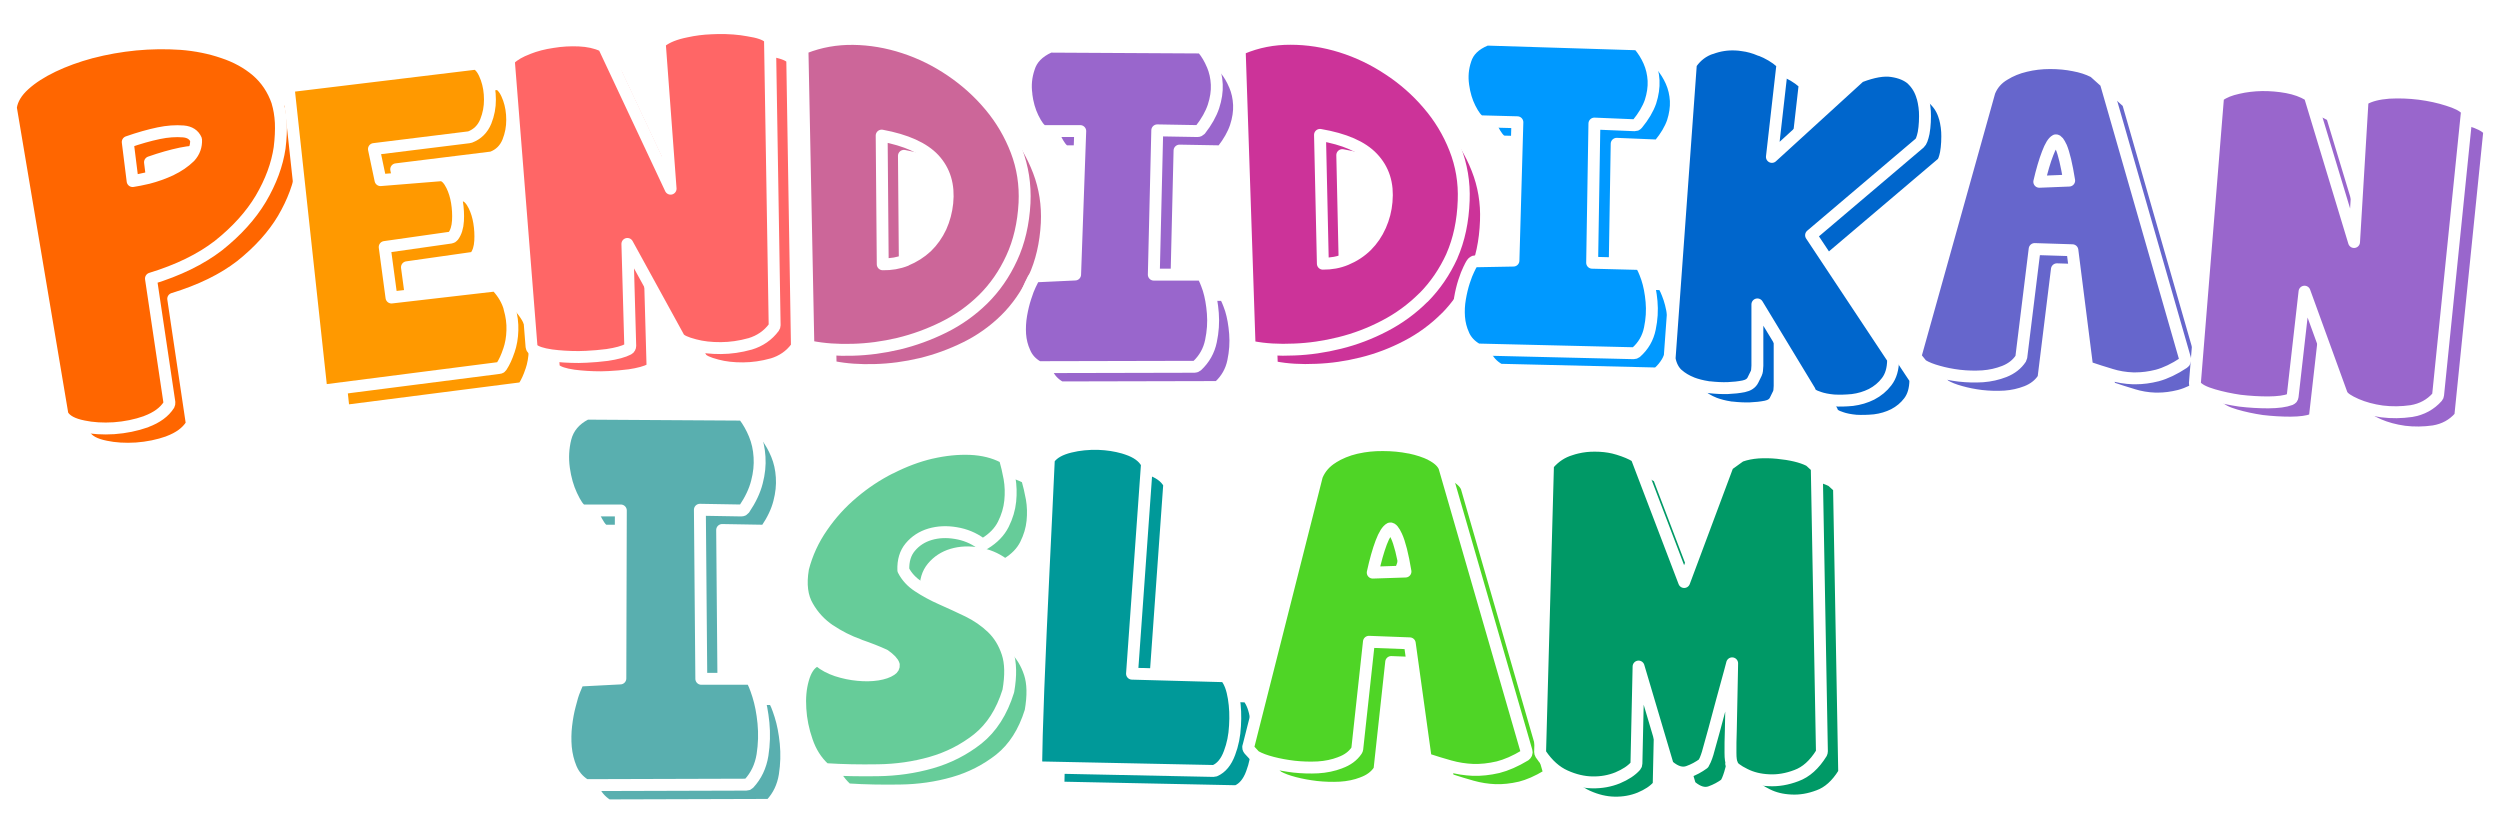 
<svg xmlns="http://www.w3.org/2000/svg" version="1.1" xmlns:xlink="http://www.w3.org/1999/xlink" preserveAspectRatio="none" x="0px" y="0px" width="1050px" height="350px" viewBox="0 0 1050 350">
<defs>
<filter id="Filter_1" x="-20%" y="-20%" width="140%" height="140%" color-interpolation-filters="sRGB">
<feColorMatrix in="SourceGraphic" type="matrix" values="0.2 0 0 0 0 0 0.2 0 0 0 0 0 0.2 0 0 0 0 0 1 0" result="result1"/>
</filter>

<g id="MPD_M_0_Layer0_0_FILL">
<path fill="#009966" stroke="none" d="
M 112.85 6.15
Q 110.55 5 107.2 4.2 103.8 3.4 99.65 3 95.45 2.6 91.55 2.85 87.6 3.15 84.45 4.25 84.35 4.25 84.3 4.3 84.05 4.35 83.9 4.5
L 79.25 7.85
Q 79.1 7.95 79 8.1 78.9 8.15 78.9 8.2 78.75 8.35 78.7 8.55
L 78.7 8.6 78.65 8.65 60.5 57.25 40.65 5.2
Q 40.45 4.7 40.05 4.45 37.4 2.8 32.85 1.4 31.85 1.1 30.85 0.85 27.2 0 23.05 0 19.15 -0.05 15.4 0.85 14.1 1.15 12.8 1.6 7.5 3.2 3.7 7.55 3.3 7.95 3.3 8.5
L 0 128.6
Q 0 129.1 0.25 129.5 4.7 136.1 10.55 138.7 16.3 141.3 21.95 141.4 27.6 141.5 32.55 139.5 37.55 137.4 40.1 134.5 40.45 134.1 40.45 133.55
L 41.35 92.75 53.55 133.9
Q 53.7 134.3 54.05 134.6 58.45 138.3 62.25 136.9 65.6 135.7 68.6 133.5
L 68.4 133.6
Q 69.3 132.7 70.45 128.95
L 70.45 128.9
Q 71.55 125.05 73.1 119.35 74.6 113.65 76.4 107.05 78.2 100.5 79.75 94.8 80.2 93 80.65 91.4 80.65 92.85 80.6 94.5
L 80.6 94.55
Q 80.45 100.3 80.35 106.9 80.2 113.5 80.1 119.25
L 80.1 119.3
Q 79.9 125.05 79.95 128.95
L 79.95 129
Q 79.95 132.55 80.65 133.75
L 80.25 133.55
Q 81.2 135.7 86.05 138.05 90.4 140.25 96.1 140.5 101.75 140.8 107.65 138.55 113.7 136.35 118.15 129.15 118.35 128.75 118.35 128.35
L 116.2 9.7
Q 116.2 9.6 116.2 9.55 116.15 9.3 116.1 9.1 115.95 8.8 115.7 8.6
L 113.4 6.5
Q 113.25 6.35 113.1 6.3 112.95 6.2 112.85 6.15 Z"/>
</g>

<g id="MPD_A2_0_Layer0_0_FILL">
<path fill="#4FD526" stroke="none" d="
M 82.4 9.3
Q 82.35 9.15 82.3 9.05 81.05 6.25 76.8 4.05
L 76.8 4
Q 73 2.15 68.05 1.1 67.85 1.05 67.65 1.05 62.45 0 56.6 0
L 56.55 0
Q 50.85 -0.05 45.75 1.1 45.5 1.15 45.3 1.2
L 45.25 1.2
Q 39.8 2.5 35.5 5.2
L 35.55 5.2
Q 30.95 8 28.95 12.65 28.9 12.75 28.85 12.9
L 0.1 126.45 0.05 126.55
Q 0.05 126.6 0.05 126.7
L 0 126.75
Q 0 127 0.05 127.3 0.15 127.65 0.4 127.95
L 2.75 130.5
Q 2.85 130.55 3 130.65
L 3.05 130.7
Q 3.1 130.75 3.15 130.75
L 3.2 130.8
Q 5.8 132.25 10.05 133.35 10.15 133.4 10.25 133.4 14.3 134.45 19.25 135.05 24.3 135.6 29.25 135.35 34.3 135.05 38.6 133.4
L 38.55 133.4
Q 43.2 131.75 45.55 128.25 45.75 127.95 45.8 127.6
L 50.7 82.6 67.85 83.25 74.45 130.8
Q 74.5 131.2 74.75 131.55 75 131.9 75.45 132.05 80 133.55 84.65 134.85 89.45 136.2 94.45 136.4 99.4 136.55 104.8 135.3
L 104.85 135.3
Q 110.2 133.95 116.25 130.3 116.65 130 116.85 129.55 117.05 129.05 116.9 128.6
L 82.4 9.3
M 55.85 40.95
Q 57.75 35.95 59.6 35 60.7 34.8 62.25 38.15 64.3 42.55 66.05 53.1
L 52.3 53.55
Q 53.95 46 55.85 40.95 Z"/>
</g>

<g id="MPD_L_0_Layer0_0_FILL">
<path fill="#009999" stroke="none" d="
M 46.5 8.8
Q 46.55 8.35 46.3 7.95 44.15 4.15 38.2 2.15 37.4 1.85 36.65 1.65 31.7 0.25 26.25 0.05 19.9 -0.15 14.2 1.25 8.1 2.75 5.65 6 5.35 6.35 5.3 6.85 4.85 16.2 4.3 28.3 3.7 40.4 3.1 53.25 2.45 66.15 1.9 79.1 1.4 92 0.9 103.05 0.5 114.05 0.25 122.35
L 0.25 122.4
Q 0.05 130.7 0 134.4 0 135 0.45 135.45 0.85 135.9 1.5 135.9
L 74.45 137.4
Q 74.75 137.4 75.05 137.3 79.1 135.55 81.2 129.85 83.2 124.6 83.5 118.45 83.9 112.35 83 106.8 82.05 100.9 79.8 98.15 79.55 97.9 79.3 97.75 79 97.6 78.65 97.6
L 40.25 96.55 46.5 8.8 Z"/>
</g>

<g id="MPD_S_0_Layer0_0_FILL">
<path fill="#66CC99" stroke="none" d="
M 86.1 4.4
Q 86 4.1 85.8 3.85 85.6 3.6 85.35 3.5 79.4 0.4 71.45 0.05
L 71.4 0.05
Q 63.6 -0.25 55.1 1.7
L 55.05 1.7
Q 46.55 3.7 38.05 8.05
L 38.05 8
Q 29.5 12.3 22.2 18.5 14.8 24.7 9.3 32.7 3.65 40.8 1.2 50.3 1.2 50.35 1.2 50.4 -0.45 60.1 3.2 66.25 6.65 72.3 12.5 76.25
L 12.55 76.25
Q 18.2 80.05 24.75 82.4
L 24.75 82.45
Q 31 84.6 35.45 86.65 38.85 89.05 39.35 90.75 39.5 92 38.2 92.85 36.2 94.2 32.55 94.8 28.7 95.4 24.25 94.95 19.8 94.55 15.35 93.1 11.05 91.65 8.15 89.25 7.75 88.95 7.3 88.9 6.85 88.85 6.45 89.1 2.85 90.85 1.2 96.9 -0.35 102.35 0.1 109.2 0.5 116 2.85 122.75 5.2 129.65 10.05 134.15 10.4 134.5 10.95 134.55 21.2 135.2 32.75 135 44.35 134.85 55.05 131.8 65.9 128.7 74.6 121.85 83.35 114.85 87.4 101.85 87.4 101.75 87.45 101.7 89.15 91.95 87.1 85.75 85 79.35 80.6 75.15 76.25 71 70.55 68.2 65.05 65.55 59.5 63.1 54.05 60.7 49.6 57.75 45.45 55.05 43.35 50.95 43.15 45 46.25 41.3 49.5 37.4 54.55 35.9 59.65 34.4 65.45 35.4 71.25 36.35 75.85 39.7 76.2 39.95 76.65 40 77.1 40 77.5 39.8 82.95 36.5 85.35 31.7 87.75 26.9 88.25 21.95 88.75 17.05 87.95 12.4 87.1 7.85 86.1 4.4 Z"/>
</g>

<g id="MPD_I3_0_Layer0_0_FILL">
<path fill="#59AFAF" stroke="none" d="
M 81.4 28.75
Q 82.85 23.25 82.5 18.15 82.2 13.05 80.4 8.7 78.6 4.35 76.05 1 75.85 0.7 75.55 0.55 75.2 0.4 74.85 0.4
L 10.15 0
Q 9.8 0 9.45 0.2 2.7 3.7 1 10.3 -0.55 16.5 0.35 23
L 0.35 23.05
Q 1.25 29.4 3.55 34.3 6.05 39.7 7.85 40.5 8.2 40.65 8.55 40.65
L 24.25 40.65 24.05 111.2 7.55 112.05
Q 6.9 112.1 6.5 112.55 6 113 4.9 115.85 3.85 118.35 2.9 122.3 1.85 126.15 1.3 130.85 0.75 135.55 1.15 140.15 1.6 144.8 3.3 148.9 5.1 153.2 9.05 155.75 9.4 156 9.85 156
L 76.95 155.8
Q 77.25 155.8 77.55 155.7 77.85 155.55 78.05 155.35 82.6 150.45 83.75 143.35 84.8 136.55 84.15 129.9 83.5 123.3 81.9 118.25 80.2 112.9 79.25 111.9 79.05 111.65 78.75 111.5 78.45 111.35 78.1 111.35
L 58.05 111.35 57.45 40.35 74.85 40.65
Q 75.2 40.65 75.55 40.5 75.85 40.3 76.1 40 80 34.25 81.4 28.75 Z"/>
</g>

<g id="MPD_N2_0_Layer0_0_FILL">
<path fill="#9966CC" stroke="none" d="
M 114.25 11.3
Q 114.3 11 114.2 10.7 114.05 10.35 113.85 10.15 111.95 8 106.2 6.25 100.8 4.5 94.3 3.65 87.85 2.85 81.55 3.2
L 81.5 3.2
Q 74.9 3.7 71.2 5.8 70.85 6 70.65 6.3 70.4 6.6 70.4 7
L 66.85 65.9 48.4 5
Q 48.2 4.4 47.75 4.15 44 1.9 38.75 0.9 33.55 -0.05 28.2 0 22.9 0.1 18.15 1.2 13.1 2.3 10.35 4.35 10.05 4.5 9.9 4.8 9.75 5.1 9.7 5.45
L 0 125.25
Q -0.05 125.85 0.35 126.3 2.05 128.5 7.75 130.15 12.85 131.65 18.95 132.55
L 19 132.55
Q 24.95 133.25 30.85 133.25
L 30.9 133.25
Q 36.95 133.2 40.1 132 40.45 131.85 40.75 131.55 41 131.2 41.05 130.8
L 46.05 86.75 61.7 129.85
Q 61.75 129.9 61.8 130 62.6 131.85 67.85 134.15 72.6 136.2 78.6 137.05 84.7 137.8 90.95 136.9 97.55 135.8 101.8 131 102.1 130.65 102.15 130.15
L 114.25 11.3 Z"/>
</g>

<g id="MPD_A_0_Layer0_0_FILL">
<path fill="#6666CC" stroke="none" d="
M 74.65 3.6
Q 71.1 1.8 66.45 0.95 61.8 0 56.45 0 51 0 46.15 1.2 41.2 2.35 37.2 4.85 32.95 7.35 31.1 11.7 31.05 11.8 31 11.9
L 0.05 122.6
Q 0.05 122.65 0.05 122.7 -0.05 123 0.05 123.3 0.1 123.65 0.35 123.95
L 2.45 126.55
Q 2.55 126.7 2.7 126.8 2.75 126.85 2.85 126.9 5.3 128.4 9.5 129.55 13.5 130.7 18.35 131.3
L 18.4 131.3
Q 23.25 131.85 28.05 131.55
L 28.1 131.55
Q 32.9 131.2 37.25 129.5 41.75 127.7 44.1 124.15 44.3 123.8 44.35 123.5
L 49.95 78.1 65.8 78.6 71.9 126.7
Q 71.95 127.1 72.25 127.45 72.5 127.8 72.9 127.95 77.3 129.45 81.85 130.8
L 81.8 130.8
Q 86.45 132.25 91.3 132.4
L 91.35 132.4
Q 91.8 132.4 92.35 132.4 96.7 132.4 101.45 131.2 106.65 129.8 112.55 125.9 112.95 125.65 113.1 125.2 113.3 124.7 113.15 124.25
L 79.9 8.5
Q 79.85 8.25 79.7 8.05 79.6 7.9 79.45 7.8
L 75.05 3.85
Q 74.95 3.7 74.8 3.65
L 74.75 3.6 74.65 3.6
M 55.4 37.95
Q 57.15 33.3 58.8 32.45
L 58.85 32.45
Q 59.75 32.3 61.1 35.3
L 61.1 35.25
Q 62.85 39.4 64.45 49.35
L 51.9 49.85
Q 53.55 42.75 55.4 37.95 Z"/>
</g>

<g id="MPD_K_0_Layer0_0_FILL">
<path fill="#0066CC" stroke="none" d="
M 101.9 14.85
L 101.9 14.8
Q 98.8 12 93.35 11.2 88.15 10.4 80.05 13.5 79.8 13.6 79.6 13.8
L 42.95 47.25 47.3 8.95
Q 47.35 8.5 47.2 8.2 47.1 7.85 46.8 7.55 43.2 4.35 37.95 2.3
L 38 2.4
Q 34.3 0.8 30.6 0.35 29.1 0.1 27.7 0.05
L 27.65 0.05
Q 22.4 -0.2 17.45 1.65
L 17.45 1.6
Q 12.4 3.3 9.2 7.8 8.95 8.1 8.9 8.55
L 0 131.7
Q 0 131.9 0 132.1 0.75 136.15 3.35 138.6
L 3.4 138.6
Q 5.85 140.8 9.4 142.2
L 9.35 142.2
Q 12.4 143.35 15.95 143.9 16 143.9 16.05 143.9 16.4 143.9 16.75 144 16.8 144 16.85 144 20.75 144.45 24.4 144.35 28.1 144.2 31.1 143.6 34 143 35 140.95 36 138.85 36.4 138.1 36.8 137.3 36.85 134.95
L 36.85 109.2 58.9 145.6
Q 59.2 147.25 62.7 148.3
L 62.65 148.3
Q 65.2 149.2 68.95 149.55
L 69 149.55
Q 72.6 149.75 76.75 149.35 81.1 148.8 84.8 146.95 88.65 144.95 91.15 141.65 93.8 138.2 93.85 132.55 93.8 132.1 93.6 131.7
L 59.4 80.15 104.95 41.5
Q 104.95 41.45 105 41.45 105.95 40.7 106.7 37.1
L 106.7 37.05
Q 106.85 36 107 34.95 107.25 32.7 107.25 30.15 107.3 26.25 106.2 22.1
L 106.15 22.1
Q 104.95 17.8 101.9 14.85 Z"/>
</g>

<g id="MPD_I2_0_Layer0_0_FILL">
<path fill="#0099FF" stroke="none" d="
M 81.8 17.2
L 81.8 17.15
Q 81.55 12.85 79.9 9.1 78.25 5.4 75.8 2.5 75.6 2.25 75.3 2.1 75 1.95 74.7 1.95
L 11.9 0
Q 11.6 0 11.3 0.15 4.5 2.95 2.8 8.5 1.05 13.7 1.85 19.2
L 1.85 19.25
Q 2.6 24.65 4.7 28.8 7.05 33.45 8.85 34.15 9.15 34.3 9.45 34.3
L 24.6 34.7 22.95 92.8 6.95 93.1
Q 6.45 93.1 6.1 93.4 5.5 93.65 4.3 96.3
L 4.3 96.25
Q 3.25 98.35 2.2 101.6 1.15 104.85 0.5 108.65 -0.2 112.65 0.1 116.55 0.4 120.5 2 123.95
L 2 124
Q 3.65 127.7 7.5 129.95 7.85 130.15 8.25 130.15
L 73.45 131.7
Q 74 131.7 74.45 131.35 79.05 127.3 80.25 121.3 81.45 115.6 80.95 110 80.45 104.45 79.05 100.2 77.45 95.6 76.5 94.7 76.05 94.2 75.45 94.2
L 56 93.7 56.95 35.25 73.8 35.95
Q 74.15 35.95 74.45 35.85 74.75 35.7 75 35.4 78.9 30.65 80.5 26.1 82 21.45 81.8 17.2 Z"/>
</g>

<g id="MPD_D2_0_Layer0_0_FILL">
<path fill="#CC3399" stroke="none" d="
M 89.1 91.25
L 89.1 91.2
Q 93.6 80.95 94.05 67.9 94.5 56.5 90.4 46.1 86.35 35.8 79.1 27.4 72 19.05 62.55 12.85 53.15 6.6 42.6 3.3 32 0 21.35 0 10.55 -0.05 0.95 4 0.5 4.15 0.25 4.55 0 4.95 0 5.4
L 4.1 128
Q 4.1 128.5 4.45 128.95 4.8 129.3 5.35 129.45 13.15 130.95 22.8 130.5
L 22.85 130.5
Q 32.35 130.15 41.95 127.75 51.7 125.35 60.8 120.6 69.95 115.85 77.2 108.6
L 77.25 108.6
Q 84.55 101.2 89.1 91.25
M 59.05 78.5
Q 56.9 83.35 53.3 86.95 49.65 90.55 44.6 92.65 40.15 94.5 34.9 94.45
L 33.7 40.35
Q 49.2 43 55.8 50 62.7 57.25 61.65 68.35
L 61.65 68.4
Q 61.2 73.65 59.05 78.5 Z"/>
</g>

<g id="MPD_I_0_Layer0_0_FILL">
<path fill="#9966CC" stroke="none" d="
M 81.25 25.15
Q 82.85 20.25 82.65 15.9 82.45 11.45 80.8 7.6
L 80.8 7.65
Q 79.2 3.8 76.8 0.9 76.6 0.65 76.3 0.5 76 0.35 75.65 0.35
L 12.85 0
Q 12.55 0 12.25 0.15 5.45 3.25 3.75 8.95 1.9 14.4 2.7 20
L 2.65 20
Q 3.35 25.6 5.45 29.9 7.75 34.6 9.55 35.3 9.85 35.45 10.2 35.45
L 25.3 35.45 23.15 95.7 7.05 96.45
Q 6.5 96.45 6.15 96.8 5.6 97.15 4.45 99.75
L 4.45 99.7
Q 3.35 101.95 2.3 105.3 1.2 108.65 0.5 112.65 -0.2 116.75 0.05 120.75
L 0.05 120.8
Q 0.35 124.85 1.95 128.35 3.55 132.2 7.4 134.4 7.75 134.6 8.15 134.6
L 73.3 134.45
Q 73.9 134.45 74.35 134.05 78.95 129.75 80.2 123.65 81.45 117.75 81 112 80.55 106.25 79.2 101.85 77.6 97.15 76.75 96.25 76.5 96 76.25 95.9 75.95 95.75 75.6 95.75
L 56.2 95.75 57.65 35.15 74.55 35.45
Q 74.9 35.45 75.2 35.3 75.5 35.15 75.75 34.9 79.65 29.9 81.25 25.15 Z"/>
</g>

<g id="MPD_D_0_Layer0_0_FILL">
<path fill="#CC6699" stroke="none" d="
M 87.85 92.05
Q 92.55 81.95 93.25 68.9 93.8 57.35 89.85 47 85.9 36.65 78.8 28.15 71.75 19.7 62.4 13.35 53.05 7 42.6 3.6 32.05 0.15 21.4 0 10.6 -0.15 0.95 3.65 0.5 3.85 0.25 4.25 0 4.6 0 5.1
L 2.45 127.85
Q 2.45 128.35 2.8 128.8 3.15 129.2 3.65 129.3 11.55 130.85 21.15 130.55 30.65 130.3 40.35 128 50.1 125.65 59.3 121.1 68.5 116.55 75.85 109.35 83.25 102.05 87.85 92.05
M 55.25 50.5
Q 61.95 57.75 60.8 68.9 60.25 74.2 58.1 79 55.85 83.8 52.25 87.3
L 52.2 87.35
Q 48.45 90.85 43.45 92.9
L 43.45 92.95
Q 38.95 94.75 33.7 94.65
L 33.25 40.6
Q 48.65 43.45 55.25 50.5 Z"/>
</g>

<g id="MPD_N_0_Layer0_0_FILL">
<path fill="#FF6666" stroke="none" d="
M 109.65 5.1
Q 109.65 4.75 109.5 4.45 109.35 4.15 109.15 3.95 106.9 1.95 100.6 1
L 100.65 1
Q 94.75 -0.1 87.85 0 86.35 0 84.95 0.1 79.55 0.3 74.4 1.45 67.6 2.8 64 5.6 63.7 5.85 63.55 6.2 63.35 6.55 63.4 6.9
L 67.9 67.45 40 8.05
Q 39.75 7.55 39.25 7.35 35.1 5.45 29.45 5.2 23.85 4.95 18.4 5.85 12.8 6.65 8 8.55
L 8.05 8.55
Q 3 10.45 0.5 12.9 0.25 13.1 0.1 13.45 0 13.75 0 14.1
L 9.5 133.85
Q 9.55 134.45 10.05 134.85 11.95 136.6 17.85 137.45 23.2 138.15 29.3 138.15
L 29.35 138.15
Q 30.9 138.1 32.45 138.05
L 32.5 138.05
Q 36.85 137.85 41.15 137.3
L 41.2 137.3
Q 47.2 136.4 50.15 134.85 50.55 134.65 50.75 134.25 50.95 133.9 50.95 133.45
L 49.75 90.65 71.3 129.9
Q 71.35 129.95 71.4 130.05 72.4 131.7 78.05 133.15 82.9 134.45 89.05 134.4 95.15 134.35 101.2 132.65
L 101.25 132.65
Q 107.55 130.75 111.3 125.7 111.6 125.3 111.6 124.8
L 109.65 5.1 Z"/>
</g>

<g id="MPD_E_0_Layer0_0_FILL">
<path fill="#FF9900" stroke="none" d="
M 81.75 24.45
Q 83.8 20.1 84.05 15.4 84.35 10.6 83.15 6.4 81.8 1.75 79.65 0.3 79.2 -0.05 78.65 0
L 1.4 4.6
Q 0.8 4.65 0.4 5.1 -0.05 5.55 0 6.2
L 5.9 131.65
Q 5.9 132.05 6.15 132.4 6.35 132.7 6.75 132.9 7.1 133.1 7.5 133.05
L 81 128.15
Q 81.35 128.15 81.65 128 81.9 127.8 82.1 127.55 84 125 85.55 121.1
L 85.55 121.15
Q 87.15 117.3 87.55 112.75 88 108.2 86.9 103.4
L 86.95 103.4
Q 85.9 98.45 82.3 94.05 82.1 93.75 81.75 93.65 81.45 93.5 81.1 93.5
L 37.7 95.85 36.15 74.5 64.1 72.25
Q 64.7 72.2 65.1 71.75 67.05 69.5 67.55 65.35 68 61.5 67.6 57.55 67.2 53.6 65.85 50.4 64.25 46.6 62.1 45.95 61.8 45.85 61.55 45.85
L 36.1 46.35 34.15 33.15 74.35 30.65
Q 74.55 30.65 74.7 30.6 79.5 29.1 81.75 24.45 Z"/>
</g>

<g id="MPD_P_0_Layer0_0_FILL">
<path fill="#FF6600" stroke="none" d="
M 112.9 43.85
L 112.9 43.8
Q 113.6 38.15 113.4 33.3 113.15 28.6 111.95 24.65 111.95 24.6 111.95 24.55 109.2 16.65 103.25 11.55 97.3 6.5 89.1 3.8 80.95 1 71.5 0.25
L 71.45 0.25
Q 62 -0.4 52.45 0.5 42.8 1.45 33.85 3.8
L 33.8 3.8
Q 24.9 6.2 17.7 9.65 10.4 13.15 5.75 17.35 0.8 21.8 0.05 26.75 0 27 0.05 27.25
L 21.65 155.7
Q 21.7 156 21.85 156.25 23.85 159.55 30.45 160.85
L 30.4 160.85
Q 36.3 162.1 43.35 161.65 50.4 161.15 56.8 158.9
L 56.85 158.85
Q 63.55 156.35 66.4 151.85 66.65 151.35 66.6 150.85
L 58.85 98.8
Q 76.05 93.55 87.2 84.95 98.7 75.8 105 65.25 111.35 54.45 112.9 43.85
M 49.1 41.45
Q 56.1 39 62.1 37.75 67.6 36.6 72.5 37 76.45 37.35 77.8 40.45 78 44.55 75.2 47.65 75.15 47.65 75.15 47.7 71.8 50.95 67.25 53.1
L 67.3 53.1
Q 62.55 55.3 57.65 56.55 53.8 57.45 51.15 57.85
L 49.1 41.45 Z"/>
</g>

<path id="MPD_M_0_Layer0_0_1_STROKES" stroke="#FFFFFF" stroke-width="5" stroke-linejoin="round" stroke-linecap="round" fill="none" d="
M 107.2 4.2
Q 110.55 5 112.85 6.15 112.95 6.2 113.1 6.3 113.25 6.35 113.4 6.5
L 115.7 8.6
Q 115.95 8.8 116.1 9.1 116.15 9.3 116.2 9.55 116.2 9.6 116.2 9.7
L 118.35 128.35
Q 118.35 128.75 118.15 129.15 113.7 136.35 107.65 138.55 101.75 140.8 96.1 140.5 90.4 140.25 86.05 138.05 81.2 135.7 80.25 133.55
L 80.65 133.75
Q 79.95 132.55 79.95 129
L 79.95 128.95
Q 79.9 125.05 80.1 119.3
L 80.1 119.25
Q 80.2 113.5 80.35 106.9 80.45 100.3 80.6 94.55
L 80.6 94.5
Q 80.65 92.85 80.65 91.4 80.2 93 79.75 94.8 78.2 100.5 76.4 107.05 74.6 113.65 73.1 119.35 71.55 125.05 70.45 128.9
L 70.45 128.95
Q 69.3 132.7 68.4 133.6
L 68.6 133.5
Q 65.6 135.7 62.25 136.9 58.45 138.3 54.05 134.6 53.7 134.3 53.55 133.9
L 41.35 92.75 40.45 133.55
Q 40.45 134.1 40.1 134.5 37.55 137.4 32.55 139.5 27.6 141.5 21.95 141.4 16.3 141.3 10.55 138.7 4.7 136.1 0.25 129.5 0 129.1 0 128.6
L 3.3 8.5
Q 3.3 7.95 3.7 7.55 7.5 3.2 12.8 1.6 14.1 1.15 15.4 0.85 19.15 -0.05 23.05 0 27.2 0 30.85 0.85 31.85 1.1 32.85 1.4 37.4 2.8 40.05 4.45 40.45 4.7 40.65 5.2
L 60.5 57.25 78.65 8.65 78.7 8.6 78.7 8.55
Q 78.75 8.35 78.9 8.2 78.9 8.15 79 8.1 79.1 7.95 79.25 7.85
L 83.9 4.5
Q 84.05 4.35 84.3 4.3 84.35 4.25 84.45 4.25 87.6 3.15 91.55 2.85 95.45 2.6 99.65 3 103.8 3.4 107.2 4.2 Z"/>

<path id="MPD_A2_0_Layer0_0_1_STROKES" stroke="#FFFFFF" stroke-width="5" stroke-linejoin="round" stroke-linecap="round" fill="none" d="
M 35.5 5.2
Q 39.8 2.5 45.25 1.2
L 45.3 1.2
Q 45.5 1.15 45.75 1.1 50.85 -0.05 56.55 0
L 56.6 0
Q 62.45 0 67.65 1.05 67.85 1.05 68.05 1.1 73 2.15 76.8 4
L 76.8 4.05
Q 81.05 6.25 82.3 9.05 82.35 9.15 82.4 9.3
L 116.9 128.6
Q 117.05 129.05 116.85 129.55 116.65 130 116.25 130.3 110.2 133.95 104.85 135.3
L 104.8 135.3
Q 99.4 136.55 94.45 136.4 89.45 136.2 84.65 134.85 80 133.55 75.45 132.05 75 131.9 74.75 131.55 74.5 131.2 74.45 130.8
L 67.85 83.25 50.7 82.6 45.8 127.6
Q 45.75 127.95 45.55 128.25 43.2 131.75 38.55 133.4
L 38.6 133.4
Q 34.3 135.05 29.25 135.35 24.3 135.6 19.25 135.05 14.3 134.45 10.25 133.4 10.15 133.4 10.05 133.35 5.8 132.25 3.2 130.8
L 3.15 130.75
Q 3.1 130.75 3.05 130.7
L 3 130.65
Q 2.85 130.55 2.75 130.5
L 0.4 127.95
Q 0.15 127.65 0.05 127.3 0 127 0 126.75
L 0.05 126.7
Q 0.05 126.6 0.05 126.55
L 0.1 126.45 28.85 12.9
Q 28.9 12.75 28.95 12.65 30.95 8 35.55 5.2
L 35.5 5.2 Z
M 66.05 53.1
Q 64.3 42.55 62.25 38.15 60.7 34.8 59.6 35 57.75 35.95 55.85 40.95 53.95 46 52.3 53.55
L 66.05 53.1 Z"/>

<path id="MPD_L_0_Layer0_0_1_STROKES" stroke="#FFFFFF" stroke-width="5" stroke-linejoin="round" stroke-linecap="round" fill="none" d="
M 38.2 2.15
Q 44.15 4.15 46.3 7.95 46.55 8.35 46.5 8.8
L 40.25 96.55 78.65 97.6
Q 79 97.6 79.3 97.75 79.55 97.9 79.8 98.15 82.05 100.9 83 106.8 83.9 112.35 83.5 118.45 83.2 124.6 81.2 129.85 79.1 135.55 75.05 137.3 74.75 137.4 74.45 137.4
L 1.5 135.9
Q 0.85 135.9 0.45 135.45 0 135 0 134.4 0.05 130.7 0.25 122.4
L 0.25 122.35
Q 0.5 114.05 0.9 103.05 1.4 92 1.9 79.1 2.45 66.15 3.1 53.25 3.7 40.4 4.3 28.3 4.85 16.2 5.3 6.85 5.35 6.35 5.65 6 8.1 2.75 14.2 1.25 19.9 -0.15 26.25 0.05 31.7 0.25 36.65 1.65 37.4 1.85 38.2 2.15 Z"/>

<path id="MPD_S_0_Layer0_0_1_STROKES" stroke="#FFFFFF" stroke-width="5" stroke-linejoin="round" stroke-linecap="round" fill="none" d="
M 86.1 4.4
Q 87.1 7.85 87.95 12.4 88.75 17.05 88.25 21.95 87.75 26.9 85.35 31.7 82.95 36.5 77.5 39.8 77.1 40 76.65 40 76.2 39.95 75.85 39.7 71.25 36.35 65.45 35.4 59.65 34.4 54.55 35.9 49.5 37.4 46.25 41.3 43.15 45 43.35 50.95 45.45 55.05 49.6 57.75 54.05 60.7 59.5 63.1 65.05 65.55 70.55 68.2 76.25 71 80.6 75.15 85 79.35 87.1 85.75 89.15 91.95 87.45 101.7 87.4 101.75 87.4 101.85 83.35 114.85 74.6 121.85 65.9 128.7 55.05 131.8 44.35 134.85 32.75 135 21.2 135.2 10.95 134.55 10.4 134.5 10.05 134.15 5.2 129.65 2.85 122.75 0.5 116 0.1 109.2 -0.35 102.35 1.2 96.9 2.85 90.85 6.45 89.1 6.85 88.85 7.3 88.9 7.75 88.95 8.15 89.25 11.05 91.65 15.35 93.1 19.8 94.55 24.25 94.95 28.7 95.4 32.55 94.8 36.2 94.2 38.2 92.85 39.5 92 39.35 90.75 38.85 89.05 35.45 86.65 31 84.6 24.75 82.45
L 24.75 82.4
Q 18.2 80.05 12.55 76.25
L 12.5 76.25
Q 6.65 72.3 3.2 66.25 -0.45 60.1 1.2 50.4 1.2 50.35 1.2 50.3 3.65 40.8 9.3 32.7 14.8 24.7 22.2 18.5 29.5 12.3 38.05 8
L 38.05 8.05
Q 46.55 3.7 55.05 1.7
L 55.1 1.7
Q 63.6 -0.25 71.4 0.05
L 71.45 0.05
Q 79.4 0.4 85.35 3.5 85.6 3.6 85.8 3.85 86 4.1 86.1 4.4 Z"/>

<path id="MPD_I3_0_Layer0_0_1_STROKES" stroke="#FFFFFF" stroke-width="5" stroke-linejoin="round" stroke-linecap="round" fill="none" d="
M 76.05 1
Q 78.6 4.35 80.4 8.7 82.2 13.05 82.5 18.15 82.85 23.25 81.4 28.75 80 34.25 76.1 40 75.85 40.3 75.55 40.5 75.2 40.65 74.85 40.65
L 57.45 40.35 58.05 111.35 78.1 111.35
Q 78.45 111.35 78.75 111.5 79.05 111.65 79.25 111.9 80.2 112.9 81.9 118.25 83.5 123.3 84.15 129.9 84.8 136.55 83.75 143.35 82.6 150.45 78.05 155.35 77.85 155.55 77.55 155.7 77.25 155.8 76.95 155.8
L 9.85 156
Q 9.4 156 9.05 155.75 5.1 153.2 3.3 148.9 1.6 144.8 1.15 140.15 0.75 135.55 1.3 130.85 1.85 126.15 2.9 122.3 3.85 118.35 4.9 115.85 6 113 6.5 112.55 6.9 112.1 7.55 112.05
L 24.05 111.2 24.25 40.65 8.55 40.65
Q 8.2 40.65 7.85 40.5 6.05 39.7 3.55 34.3 1.25 29.4 0.35 23.05
L 0.35 23
Q -0.55 16.5 1 10.3 2.7 3.7 9.45 0.2 9.8 0 10.15 0
L 74.85 0.4
Q 75.2 0.4 75.55 0.55 75.85 0.7 76.05 1 Z"/>

<path id="MPD_N2_0_Layer0_0_1_STROKES" stroke="#FFFFFF" stroke-width="5" stroke-linejoin="round" stroke-linecap="round" fill="none" d="
M 10.35 4.35
Q 13.1 2.3 18.15 1.2 22.9 0.1 28.2 0 33.55 -0.05 38.75 0.9 44 1.9 47.75 4.15 48.2 4.4 48.4 5
L 66.85 65.9 70.4 7
Q 70.4 6.6 70.65 6.3 70.85 6 71.2 5.8 74.9 3.7 81.5 3.2
L 81.55 3.2
Q 87.85 2.85 94.3 3.65 100.8 4.5 106.2 6.25 111.95 8 113.85 10.15 114.05 10.35 114.2 10.7 114.3 11 114.25 11.3
L 102.15 130.15
Q 102.1 130.65 101.8 131 97.55 135.8 90.95 136.9 84.7 137.8 78.6 137.05 72.6 136.2 67.85 134.15 62.6 131.85 61.8 130 61.75 129.9 61.7 129.85
L 46.05 86.75 41.05 130.8
Q 41 131.2 40.75 131.55 40.45 131.85 40.1 132 36.95 133.2 30.9 133.25
L 30.85 133.25
Q 24.95 133.25 19 132.55
L 18.95 132.55
Q 12.85 131.65 7.75 130.15 2.05 128.5 0.35 126.3 -0.05 125.85 0 125.25
L 9.7 5.45
Q 9.75 5.1 9.9 4.8 10.05 4.5 10.35 4.35 Z"/>

<path id="MPD_A_0_Layer0_0_1_STROKES" stroke="#FFFFFF" stroke-width="5" stroke-linejoin="round" stroke-linecap="round" fill="none" d="
M 92.35 132.4
Q 91.8 132.4 91.35 132.4
L 91.3 132.4
Q 86.45 132.25 81.8 130.8
L 81.85 130.8
Q 77.3 129.45 72.9 127.95 72.5 127.8 72.25 127.45 71.95 127.1 71.9 126.7
L 65.8 78.6 49.95 78.1 44.35 123.5
Q 44.3 123.8 44.1 124.15 41.75 127.7 37.25 129.5 32.9 131.2 28.1 131.55
L 28.05 131.55
Q 23.25 131.85 18.4 131.3
L 18.35 131.3
Q 13.5 130.7 9.5 129.55 5.3 128.4 2.85 126.9 2.75 126.85 2.7 126.8 2.55 126.7 2.45 126.55
L 0.35 123.95
Q 0.1 123.65 0.05 123.3 -0.05 123 0.05 122.7 0.05 122.65 0.05 122.6
L 31 11.9
Q 31.05 11.8 31.1 11.7 32.95 7.35 37.2 4.85 41.2 2.35 46.15 1.2 51 0 56.45 0 61.8 0 66.45 0.95 71.1 1.8 74.65 3.6
L 74.75 3.6 74.8 3.65
Q 74.95 3.7 75.05 3.85
L 79.45 7.8
Q 79.6 7.9 79.7 8.05 79.85 8.25 79.9 8.5
L 113.15 124.25
Q 113.3 124.7 113.1 125.2 112.95 125.65 112.55 125.9 106.65 129.8 101.45 131.2 96.7 132.4 92.35 132.4 Z
M 55.4 37.95
Q 53.55 42.75 51.9 49.85
L 64.45 49.35
Q 62.85 39.4 61.1 35.25
L 61.1 35.3
Q 59.75 32.3 58.85 32.45
L 58.8 32.45
Q 57.15 33.3 55.4 37.95 Z"/>

<path id="MPD_K_0_Layer0_0_1_STROKES" stroke="#FFFFFF" stroke-width="5" stroke-linejoin="round" stroke-linecap="round" fill="none" d="
M 9.2 7.8
Q 12.4 3.3 17.45 1.6
L 17.45 1.65
Q 22.4 -0.2 27.65 0.05
L 27.7 0.05
Q 29.1 0.1 30.6 0.35 34.3 0.8 38 2.4
L 37.95 2.3
Q 43.2 4.35 46.8 7.55 47.1 7.85 47.2 8.2 47.35 8.5 47.3 8.95
L 42.95 47.25 79.6 13.8
Q 79.8 13.6 80.05 13.5 88.15 10.4 93.35 11.2 98.8 12 101.9 14.8
L 101.9 14.85
Q 104.95 17.8 106.15 22.1
L 106.2 22.1
Q 107.3 26.25 107.25 30.15 107.25 32.7 107 34.95 106.85 36 106.7 37.05
L 106.7 37.1
Q 105.95 40.7 105 41.45 104.95 41.45 104.95 41.5
L 59.4 80.15 93.6 131.7
Q 93.8 132.1 93.85 132.55 93.8 138.2 91.15 141.65 88.65 144.95 84.8 146.95 81.1 148.8 76.75 149.35 72.6 149.75 69 149.55
L 68.95 149.55
Q 65.2 149.2 62.65 148.3
L 62.7 148.3
Q 59.2 147.25 58.9 145.6
L 36.85 109.2 36.85 134.95
Q 36.8 137.3 36.4 138.1 36 138.85 35 140.95 34 143 31.1 143.6 28.1 144.2 24.4 144.35 20.75 144.45 16.85 144 16.8 144 16.75 144 16.4 143.9 16.05 143.9 16 143.9 15.95 143.9 12.4 143.35 9.35 142.2
L 9.4 142.2
Q 5.85 140.8 3.4 138.6
L 3.35 138.6
Q 0.75 136.15 0 132.1 0 131.9 0 131.7
L 8.9 8.55
Q 8.95 8.1 9.2 7.8 Z"/>

<path id="MPD_I2_0_Layer0_0_1_STROKES" stroke="#FFFFFF" stroke-width="5" stroke-linejoin="round" stroke-linecap="round" fill="none" d="
M 2.8 8.5
Q 4.5 2.95 11.3 0.15 11.6 0 11.9 0
L 74.7 1.95
Q 75 1.95 75.3 2.1 75.6 2.25 75.8 2.5 78.25 5.4 79.9 9.1 81.55 12.85 81.8 17.15
L 81.8 17.2
Q 82 21.45 80.5 26.1 78.9 30.65 75 35.4 74.75 35.7 74.45 35.85 74.15 35.95 73.8 35.95
L 56.95 35.25 56 93.7 75.45 94.2
Q 76.05 94.2 76.5 94.7 77.45 95.6 79.05 100.2 80.45 104.45 80.95 110 81.45 115.6 80.25 121.3 79.05 127.3 74.45 131.35 74 131.7 73.45 131.7
L 8.25 130.15
Q 7.85 130.15 7.5 129.95 3.65 127.7 2 124
L 2 123.95
Q 0.4 120.5 0.1 116.55 -0.2 112.65 0.5 108.65 1.15 104.85 2.2 101.6 3.25 98.35 4.3 96.25
L 4.3 96.3
Q 5.5 93.65 6.1 93.4 6.45 93.1 6.95 93.1
L 22.95 92.8 24.6 34.7 9.45 34.3
Q 9.15 34.3 8.85 34.15 7.05 33.45 4.7 28.8 2.6 24.65 1.85 19.25
L 1.85 19.2
Q 1.05 13.7 2.8 8.5 Z"/>

<path id="MPD_D2_0_Layer0_0_1_STROKES" stroke="#FFFFFF" stroke-width="5" stroke-linejoin="round" stroke-linecap="round" fill="none" d="
M 42.6 3.3
Q 53.15 6.6 62.55 12.85 72 19.05 79.1 27.4 86.35 35.8 90.4 46.1 94.5 56.5 94.05 67.9 93.6 80.95 89.1 91.2
L 89.1 91.25
Q 84.55 101.2 77.25 108.6
L 77.2 108.6
Q 69.95 115.85 60.8 120.6 51.7 125.35 41.95 127.75 32.35 130.15 22.85 130.5
L 22.8 130.5
Q 13.15 130.95 5.35 129.45 4.8 129.3 4.45 128.95 4.1 128.5 4.1 128
L 0 5.4
Q 0 4.95 0.25 4.55 0.5 4.15 0.95 4 10.55 -0.05 21.35 0 32 0 42.6 3.3 Z
M 59.05 78.5
Q 61.2 73.65 61.65 68.4
L 61.65 68.35
Q 62.7 57.25 55.8 50 49.2 43 33.7 40.35
L 34.9 94.45
Q 40.15 94.5 44.6 92.65 49.65 90.55 53.3 86.95 56.9 83.35 59.05 78.5 Z"/>

<path id="MPD_I_0_Layer0_0_1_STROKES" stroke="#FFFFFF" stroke-width="5" stroke-linejoin="round" stroke-linecap="round" fill="none" d="
M 5.45 29.9
Q 3.35 25.6 2.65 20
L 2.7 20
Q 1.9 14.4 3.75 8.95 5.45 3.25 12.25 0.15 12.55 0 12.85 0
L 75.65 0.35
Q 76 0.35 76.3 0.5 76.6 0.65 76.8 0.9 79.2 3.8 80.8 7.65
L 80.8 7.6
Q 82.45 11.45 82.65 15.9 82.85 20.25 81.25 25.15 79.65 29.9 75.75 34.9 75.5 35.15 75.2 35.3 74.9 35.45 74.55 35.45
L 57.65 35.15 56.2 95.75 75.6 95.75
Q 75.95 95.75 76.25 95.9 76.5 96 76.75 96.25 77.6 97.15 79.2 101.85 80.55 106.25 81 112 81.45 117.75 80.2 123.65 78.95 129.75 74.35 134.05 73.9 134.45 73.3 134.45
L 8.15 134.6
Q 7.75 134.6 7.4 134.4 3.55 132.2 1.95 128.35 0.35 124.85 0.05 120.8
L 0.05 120.75
Q -0.2 116.75 0.5 112.65 1.2 108.65 2.3 105.3 3.35 101.95 4.45 99.7
L 4.45 99.75
Q 5.6 97.15 6.15 96.8 6.5 96.45 7.05 96.45
L 23.15 95.7 25.3 35.45 10.2 35.45
Q 9.85 35.45 9.55 35.3 7.75 34.6 5.45 29.9 Z"/>

<path id="MPD_D_0_Layer0_0_1_STROKES" stroke="#FFFFFF" stroke-width="5" stroke-linejoin="round" stroke-linecap="round" fill="none" d="
M 42.6 3.6
Q 53.05 7 62.4 13.35 71.75 19.7 78.8 28.15 85.9 36.65 89.85 47 93.8 57.35 93.25 68.9 92.55 81.95 87.85 92.05 83.25 102.05 75.85 109.35 68.5 116.55 59.3 121.1 50.1 125.65 40.35 128 30.65 130.3 21.15 130.55 11.55 130.85 3.65 129.3 3.15 129.2 2.8 128.8 2.45 128.35 2.45 127.85
L 0 5.1
Q 0 4.6 0.25 4.25 0.5 3.85 0.95 3.65 10.6 -0.15 21.4 0 32.05 0.15 42.6 3.6 Z
M 55.25 50.5
Q 48.65 43.45 33.25 40.6
L 33.7 94.65
Q 38.95 94.75 43.45 92.95
L 43.45 92.9
Q 48.45 90.85 52.2 87.35
L 52.25 87.3
Q 55.85 83.8 58.1 79 60.25 74.2 60.8 68.9 61.95 57.75 55.25 50.5 Z"/>

<path id="MPD_N_0_Layer0_0_1_STROKES" stroke="#FFFFFF" stroke-width="5" stroke-linejoin="round" stroke-linecap="round" fill="none" d="
M 64 5.6
Q 67.6 2.8 74.4 1.45 79.55 0.3 84.95 0.1 86.35 0 87.85 0 94.75 -0.1 100.65 1
L 100.6 1
Q 106.9 1.95 109.15 3.95 109.35 4.15 109.5 4.45 109.65 4.75 109.65 5.1
L 111.6 124.8
Q 111.6 125.3 111.3 125.7 107.55 130.75 101.25 132.65
L 101.2 132.65
Q 95.15 134.35 89.05 134.4 82.9 134.45 78.05 133.15 72.4 131.7 71.4 130.05 71.35 129.95 71.3 129.9
L 49.75 90.65 50.95 133.45
Q 50.95 133.9 50.75 134.25 50.55 134.65 50.15 134.85 47.2 136.4 41.2 137.3
L 41.15 137.3
Q 36.85 137.85 32.5 138.05
L 32.45 138.05
Q 30.9 138.1 29.35 138.15
L 29.3 138.15
Q 23.2 138.15 17.85 137.45 11.95 136.6 10.05 134.85 9.55 134.45 9.5 133.85
L 0 14.1
Q 0 13.75 0.1 13.45 0.25 13.1 0.5 12.9 3 10.45 8.05 8.55
L 8 8.55
Q 12.8 6.65 18.4 5.85 23.85 4.95 29.45 5.2 35.1 5.45 39.25 7.35 39.75 7.55 40 8.05
L 67.9 67.45 63.4 6.9
Q 63.35 6.55 63.55 6.2 63.7 5.85 64 5.6 Z"/>

<path id="MPD_E_0_Layer0_0_1_STROKES" stroke="#FFFFFF" stroke-width="5" stroke-linejoin="round" stroke-linecap="round" fill="none" d="
M 62.1 45.95
Q 64.25 46.6 65.85 50.4 67.2 53.6 67.6 57.55 68 61.5 67.55 65.35 67.05 69.5 65.1 71.75 64.7 72.2 64.1 72.25
L 36.15 74.5 37.7 95.85 81.1 93.5
Q 81.45 93.5 81.75 93.65 82.1 93.75 82.3 94.05 85.9 98.45 86.95 103.4
L 86.9 103.4
Q 88 108.2 87.55 112.75 87.15 117.3 85.55 121.15
L 85.55 121.1
Q 84 125 82.1 127.55 81.9 127.8 81.65 128 81.35 128.15 81 128.15
L 7.5 133.05
Q 7.1 133.1 6.75 132.9 6.35 132.7 6.15 132.4 5.9 132.05 5.9 131.65
L 0 6.2
Q -0.05 5.55 0.4 5.1 0.8 4.65 1.4 4.6
L 78.65 0
Q 79.2 -0.05 79.65 0.3 81.8 1.75 83.15 6.4 84.35 10.6 84.05 15.4 83.8 20.1 81.75 24.45 79.5 29.1 74.7 30.6 74.55 30.65 74.35 30.65
L 34.15 33.15 36.1 46.35 61.55 45.85
Q 61.8 45.85 62.1 45.95 Z"/>

<path id="MPD_P_0_Layer0_0_1_STROKES" stroke="#FFFFFF" stroke-width="5" stroke-linejoin="round" stroke-linecap="round" fill="none" d="
M 33.85 3.8
Q 42.8 1.45 52.45 0.5 62 -0.4 71.45 0.25
L 71.5 0.25
Q 80.95 1 89.1 3.8 97.3 6.5 103.25 11.55 109.2 16.65 111.95 24.55 111.95 24.6 111.95 24.65 113.15 28.6 113.4 33.3 113.6 38.15 112.9 43.8
L 112.9 43.85
Q 111.35 54.45 105 65.25 98.7 75.8 87.2 84.95 76.05 93.55 58.85 98.8
L 66.6 150.85
Q 66.65 151.35 66.4 151.85 63.55 156.35 56.85 158.85
L 56.8 158.9
Q 50.4 161.15 43.35 161.65 36.3 162.1 30.4 160.85
L 30.45 160.85
Q 23.85 159.55 21.85 156.25 21.7 156 21.65 155.7
L 0.05 27.25
Q 0 27 0.05 26.75 0.8 21.8 5.75 17.35 10.4 13.15 17.7 9.65 24.9 6.2 33.8 3.8
L 33.85 3.8 Z
M 51.15 57.85
Q 53.8 57.45 57.65 56.55 62.55 55.3 67.3 53.1
L 67.25 53.1
Q 71.8 50.95 75.15 47.7 75.15 47.65 75.2 47.65 78 44.55 77.8 40.45 76.45 37.35 72.5 37 67.6 36.6 62.1 37.75 56.1 39 49.1 41.45
L 51.15 57.85 Z"/>
</defs>

<g transform="matrix( 1, 0, 0, 1, 245.85,182.25) ">
<g transform="matrix( 1, 0, 0, 1, 410.35,13.45) ">
<g transform="matrix( 1, 0, 0, 1, 0,0) ">
<use filter="url(#Filter_1)" xlink:href="#MPD_M_0_Layer0_0_FILL"/>

<use filter="url(#Filter_1)" xlink:href="#MPD_M_0_Layer0_0_1_STROKES"/>
</g>
</g>

<g transform="matrix( 1, 0, 0, 1, 287.75,13.2) ">
<g transform="matrix( 1, 0, 0, 1, 0,0) ">
<use filter="url(#Filter_1)" xlink:href="#MPD_A2_0_Layer0_0_FILL"/>

<use filter="url(#Filter_1)" xlink:href="#MPD_A2_0_Layer0_0_1_STROKES"/>
</g>
</g>

<g transform="matrix( 1, 0, 0, 1, 198.7,12.65) ">
<g transform="matrix( 1, 0, 0, 1, 0,0) ">
<use filter="url(#Filter_1)" xlink:href="#MPD_L_0_Layer0_0_FILL"/>

<use filter="url(#Filter_1)" xlink:href="#MPD_L_0_Layer0_0_1_STROKES"/>
</g>
</g>

<g transform="matrix( 1, 0, 0, 1, 99.55,14.75) ">
<g transform="matrix( 1, 0, 0, 1, 0,0) ">
<use filter="url(#Filter_1)" xlink:href="#MPD_S_0_Layer0_0_FILL"/>

<use filter="url(#Filter_1)" xlink:href="#MPD_S_0_Layer0_0_1_STROKES"/>
</g>
</g>

<g transform="matrix( 1, 0, 0, 1, 0,0) ">
<g transform="matrix( 1, 0, 0, 1, 0,0) ">
<use filter="url(#Filter_1)" xlink:href="#MPD_I3_0_Layer0_0_FILL"/>

<use filter="url(#Filter_1)" xlink:href="#MPD_I3_0_Layer0_0_1_STROKES"/>
</g>
</g>
</g>

<g transform="matrix( 1, 0, 0, 1, 236.5,173.75) ">
<g transform="matrix( 1, 0, 0, 1, 410.35,13.45) ">
<g transform="matrix( 1, 0, 0, 1, 0,0) ">
<use xlink:href="#MPD_M_0_Layer0_0_FILL"/>

<use xlink:href="#MPD_M_0_Layer0_0_1_STROKES"/>
</g>
</g>

<g transform="matrix( 1, 0, 0, 1, 287.75,13.2) ">
<g transform="matrix( 1, 0, 0, 1, 0,0) ">
<use xlink:href="#MPD_A2_0_Layer0_0_FILL"/>

<use xlink:href="#MPD_A2_0_Layer0_0_1_STROKES"/>
</g>
</g>

<g transform="matrix( 1, 0, 0, 1, 198.7,12.65) ">
<g transform="matrix( 1, 0, 0, 1, 0,0) ">
<use xlink:href="#MPD_L_0_Layer0_0_FILL"/>

<use xlink:href="#MPD_L_0_Layer0_0_1_STROKES"/>
</g>
</g>

<g transform="matrix( 1, 0, 0, 1, 99.55,14.75) ">
<g transform="matrix( 1, 0, 0, 1, 0,0) ">
<use xlink:href="#MPD_S_0_Layer0_0_FILL"/>

<use xlink:href="#MPD_S_0_Layer0_0_1_STROKES"/>
</g>
</g>

<g transform="matrix( 1, 0, 0, 1, 0,0) ">
<g transform="matrix( 1, 0, 0, 1, 0,0) ">
<use xlink:href="#MPD_I3_0_Layer0_0_FILL"/>

<use xlink:href="#MPD_I3_0_Layer0_0_1_STROKES"/>
</g>
</g>
</g>

<g transform="matrix( 1, 0, 0, 1, 13.9,23.15) ">
<g transform="matrix( 1, 0, 0, 1, 917.3,21.1) ">
<g transform="matrix( 1, 0, 0, 1, 0,0) ">
<use filter="url(#Filter_1)" xlink:href="#MPD_N2_0_Layer0_0_FILL"/>

<use filter="url(#Filter_1)" xlink:href="#MPD_N2_0_Layer0_0_1_STROKES"/>
</g>
</g>

<g transform="matrix( 1, 0, 0, 1, 800.05,11.85) ">
<g transform="matrix( 1, 0, 0, 1, 0,0) ">
<use filter="url(#Filter_1)" xlink:href="#MPD_A_0_Layer0_0_FILL"/>

<use filter="url(#Filter_1)" xlink:href="#MPD_A_0_Layer0_0_1_STROKES"/>
</g>
</g>

<g transform="matrix( 1, 0, 0, 1, 696.7,4) ">
<g transform="matrix( 1, 0, 0, 1, 0,0) ">
<use filter="url(#Filter_1)" xlink:href="#MPD_K_0_Layer0_0_FILL"/>

<use filter="url(#Filter_1)" xlink:href="#MPD_K_0_Layer0_0_1_STROKES"/>
</g>
</g>

<g transform="matrix( 1, 0, 0, 1, 608.15,2) ">
<g transform="matrix( 1, 0, 0, 1, 0,0) ">
<use filter="url(#Filter_1)" xlink:href="#MPD_I2_0_Layer0_0_FILL"/>

<use filter="url(#Filter_1)" xlink:href="#MPD_I2_0_Layer0_0_1_STROKES"/>
</g>
</g>

<g transform="matrix( 1, 0, 0, 1, 516.15,1.65) ">
<g transform="matrix( 1, 0, 0, 1, 0,0) ">
<use filter="url(#Filter_1)" xlink:href="#MPD_D2_0_Layer0_0_FILL"/>

<use filter="url(#Filter_1)" xlink:href="#MPD_D2_0_Layer0_0_1_STROKES"/>
</g>
</g>

<g transform="matrix( 1, 0, 0, 1, 423.85,4.95) ">
<g transform="matrix( 1, 0, 0, 1, 0,0) ">
<use filter="url(#Filter_1)" xlink:href="#MPD_I_0_Layer0_0_FILL"/>

<use filter="url(#Filter_1)" xlink:href="#MPD_I_0_Layer0_0_1_STROKES"/>
</g>
</g>

<g transform="matrix( 1, 0, 0, 1, 332.5,1.7) ">
<g transform="matrix( 1, 0, 0, 1, 0,0) ">
<use filter="url(#Filter_1)" xlink:href="#MPD_D_0_Layer0_0_FILL"/>

<use filter="url(#Filter_1)" xlink:href="#MPD_D_0_Layer0_0_1_STROKES"/>
</g>
</g>

<g transform="matrix( 1, 0, 0, 1, 209.2,-2.85) ">
<g transform="matrix( 1, 0, 0, 1, 0,0) ">
<use filter="url(#Filter_1)" xlink:href="#MPD_N_0_Layer0_0_FILL"/>

<use filter="url(#Filter_1)" xlink:href="#MPD_N_0_Layer0_0_1_STROKES"/>
</g>
</g>

<g transform="matrix( 0.998, -0.061, 0.061, 0.998, 116.4,16.95) ">
<g transform="matrix( 1, 0, 0, 1, 0,0) ">
<use filter="url(#Filter_1)" xlink:href="#MPD_E_0_Layer0_0_FILL"/>

<use filter="url(#Filter_1)" xlink:href="#MPD_E_0_Layer0_0_1_STROKES"/>
</g>
</g>

<g transform="matrix( 1, 0, 0, 1, 0,3.55) ">
<g transform="matrix( 1, 0, 0, 1, 0,0) ">
<use filter="url(#Filter_1)" xlink:href="#MPD_P_0_Layer0_0_FILL"/>

<use filter="url(#Filter_1)" xlink:href="#MPD_P_0_Layer0_0_1_STROKES"/>
</g>
</g>
</g>

<g transform="matrix( 1, 0, 0, 1, 4.55,14.65) ">
<g transform="matrix( 1, 0, 0, 1, 917.3,21.1) ">
<g transform="matrix( 1, 0, 0, 1, 0,0) ">
<use xlink:href="#MPD_N2_0_Layer0_0_FILL"/>

<use xlink:href="#MPD_N2_0_Layer0_0_1_STROKES"/>
</g>
</g>

<g transform="matrix( 1, 0, 0, 1, 800.05,11.85) ">
<g transform="matrix( 1, 0, 0, 1, 0,0) ">
<use xlink:href="#MPD_A_0_Layer0_0_FILL"/>

<use xlink:href="#MPD_A_0_Layer0_0_1_STROKES"/>
</g>
</g>

<g transform="matrix( 1, 0, 0, 1, 696.7,4) ">
<g transform="matrix( 1, 0, 0, 1, 0,0) ">
<use xlink:href="#MPD_K_0_Layer0_0_FILL"/>

<use xlink:href="#MPD_K_0_Layer0_0_1_STROKES"/>
</g>
</g>

<g transform="matrix( 1, 0, 0, 1, 608.15,2) ">
<g transform="matrix( 1, 0, 0, 1, 0,0) ">
<use xlink:href="#MPD_I2_0_Layer0_0_FILL"/>

<use xlink:href="#MPD_I2_0_Layer0_0_1_STROKES"/>
</g>
</g>

<g transform="matrix( 1, 0, 0, 1, 516.15,1.65) ">
<g transform="matrix( 1, 0, 0, 1, 0,0) ">
<use xlink:href="#MPD_D2_0_Layer0_0_FILL"/>

<use xlink:href="#MPD_D2_0_Layer0_0_1_STROKES"/>
</g>
</g>

<g transform="matrix( 1, 0, 0, 1, 423.85,4.95) ">
<g transform="matrix( 1, 0, 0, 1, 0,0) ">
<use xlink:href="#MPD_I_0_Layer0_0_FILL"/>

<use xlink:href="#MPD_I_0_Layer0_0_1_STROKES"/>
</g>
</g>

<g transform="matrix( 1, 0, 0, 1, 332.5,1.7) ">
<g transform="matrix( 1, 0, 0, 1, 0,0) ">
<use xlink:href="#MPD_D_0_Layer0_0_FILL"/>

<use xlink:href="#MPD_D_0_Layer0_0_1_STROKES"/>
</g>
</g>

<g transform="matrix( 1, 0, 0, 1, 209.2,-2.85) ">
<g transform="matrix( 1, 0, 0, 1, 0,0) ">
<use xlink:href="#MPD_N_0_Layer0_0_FILL"/>

<use xlink:href="#MPD_N_0_Layer0_0_1_STROKES"/>
</g>
</g>

<g transform="matrix( 0.998, -0.061, 0.061, 0.998, 116.4,16.95) ">
<g transform="matrix( 1, 0, 0, 1, 0,0) ">
<use xlink:href="#MPD_E_0_Layer0_0_FILL"/>

<use xlink:href="#MPD_E_0_Layer0_0_1_STROKES"/>
</g>
</g>

<g transform="matrix( 1, 0, 0, 1, 0,3.55) ">
<g transform="matrix( 1, 0, 0, 1, 0,0) ">
<use xlink:href="#MPD_P_0_Layer0_0_FILL"/>

<use xlink:href="#MPD_P_0_Layer0_0_1_STROKES"/>
</g>
</g>
</g>
</svg>
